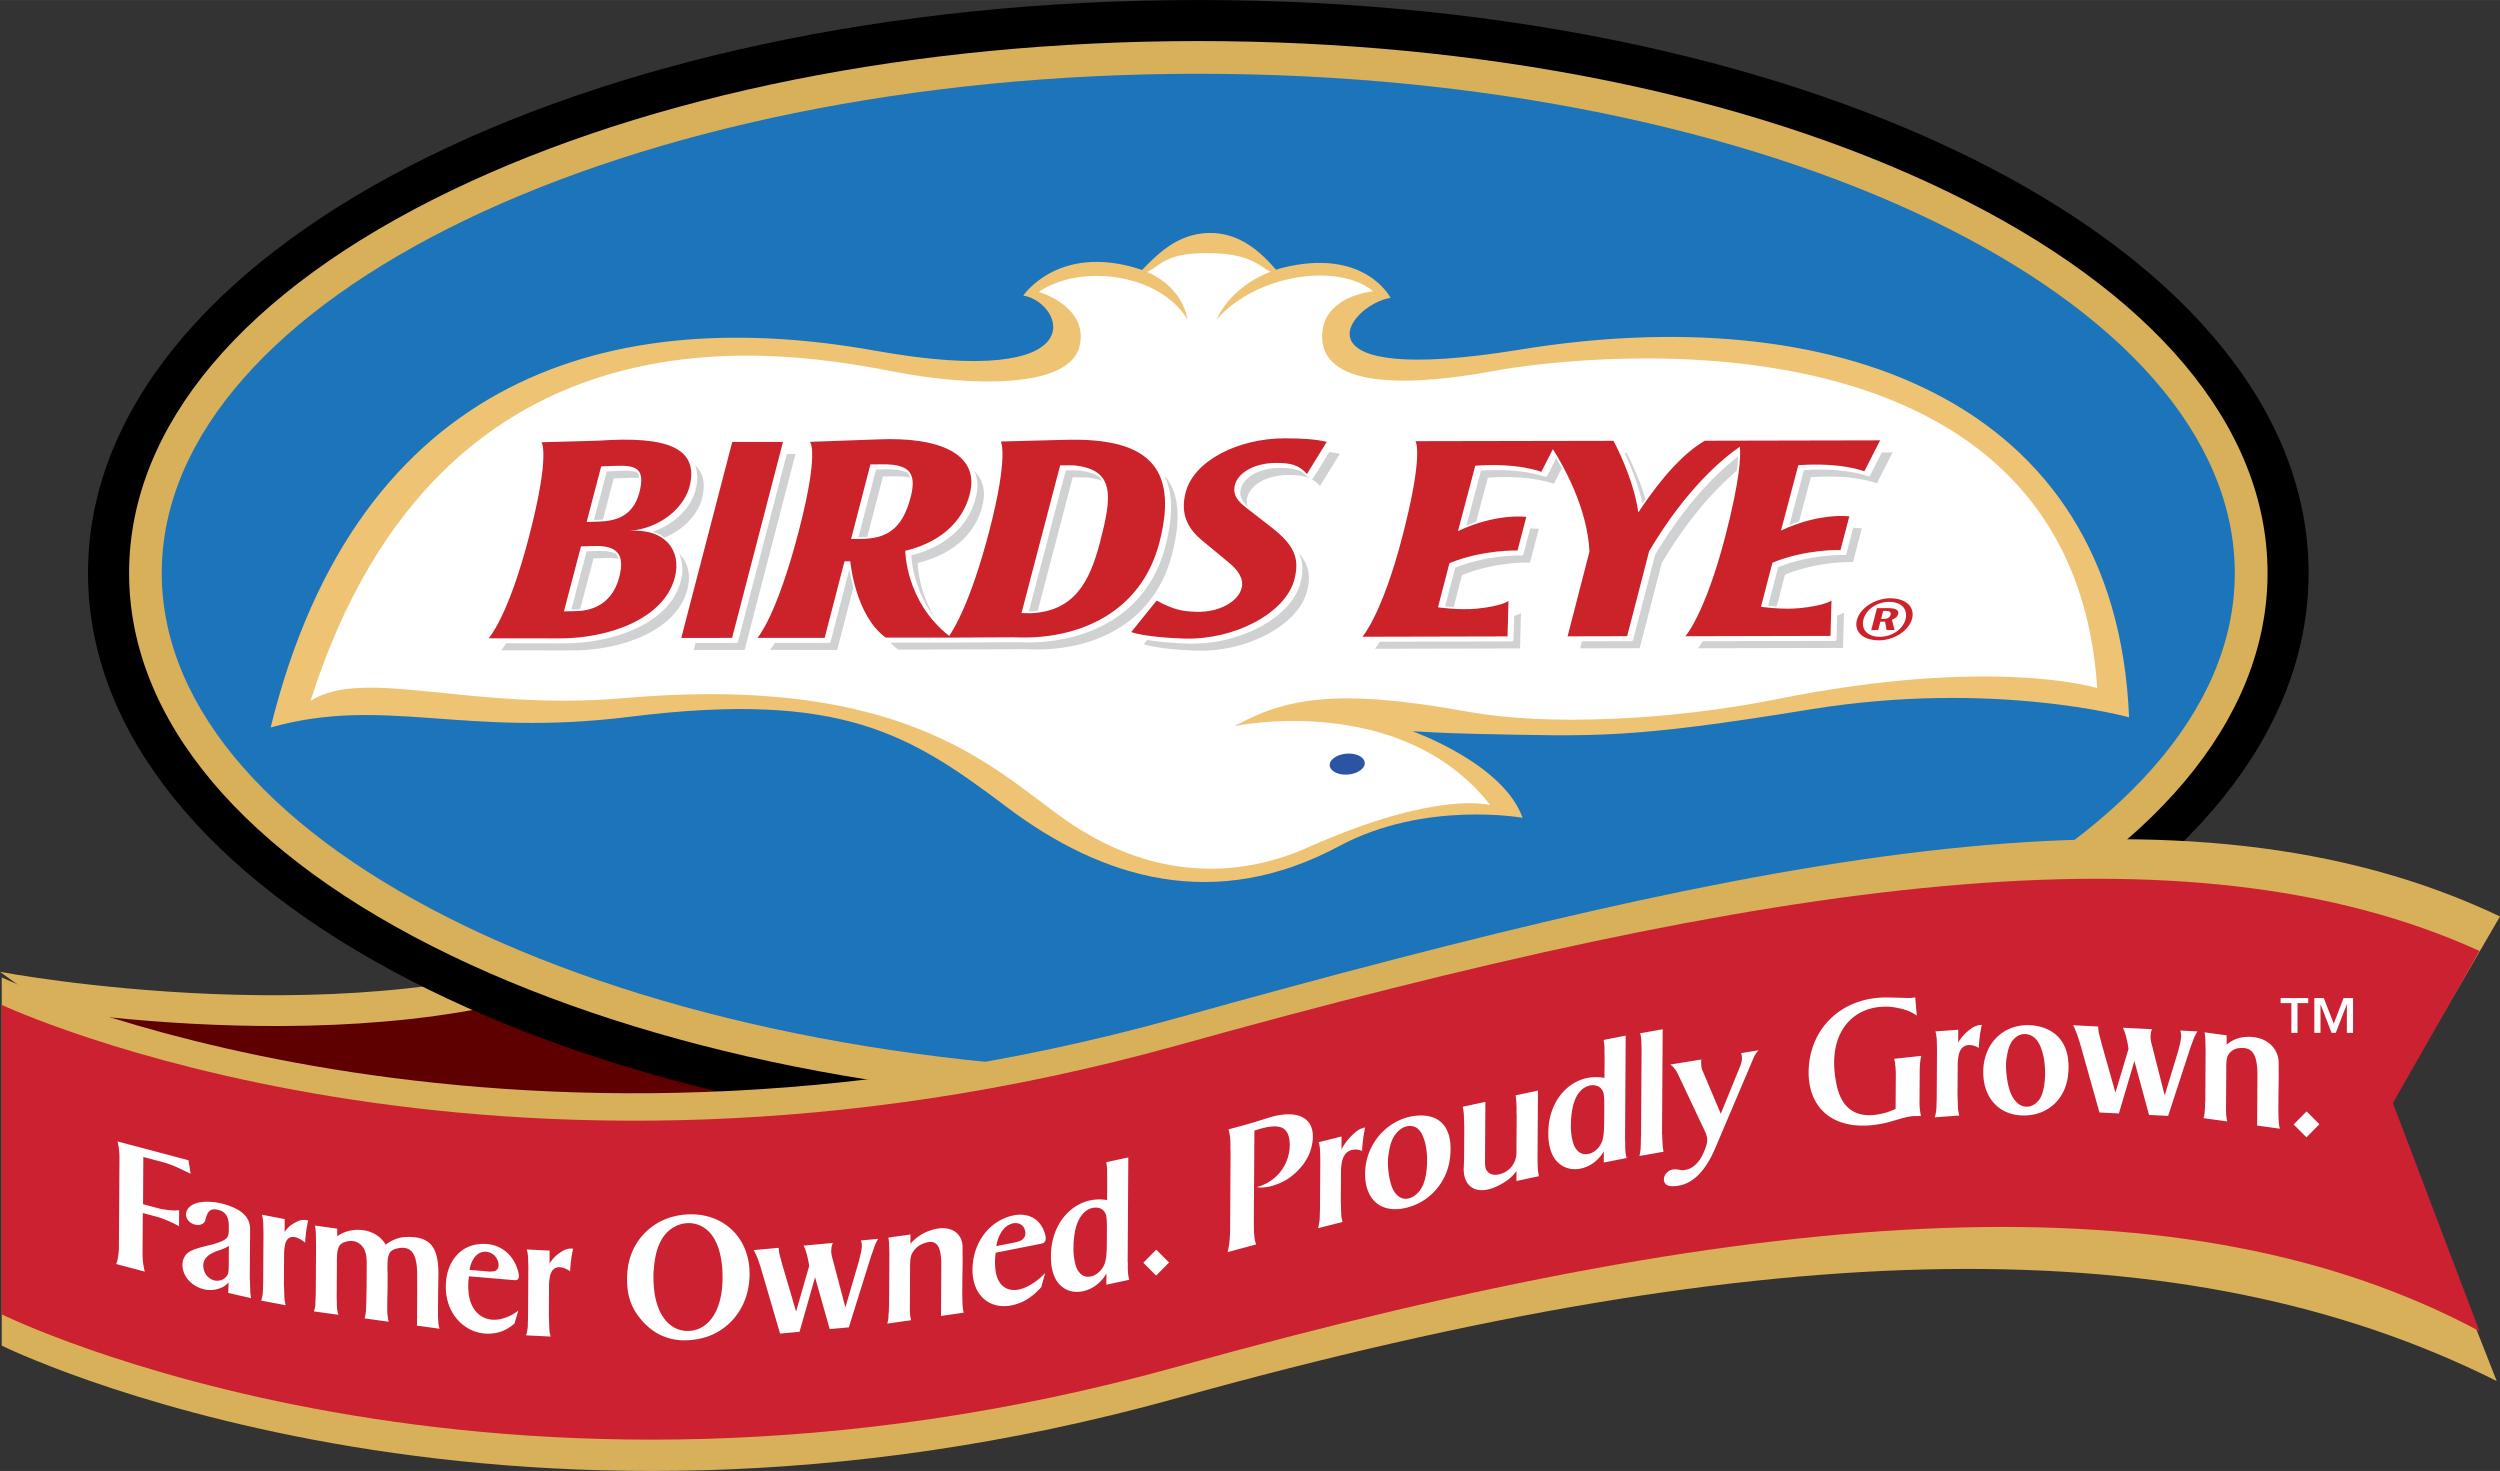 <?xml version="1.0" encoding="UTF-8"?> <svg xmlns="http://www.w3.org/2000/svg" width="2500" height="1471" viewBox="0 0 215.962 127.067"><rect x="0" y="0" width="215.962" height="127.067" fill="#333333" stroke="none"/><path d="M0 83.948s31.408 5.958 52.022-2.57l49.573 6.058s-28.959 25.218-51.705 20.952C27.144 104.126 0 83.948 0 83.948" fill="#d8b059"></path><linearGradient id="a" gradientUnits="userSpaceOnUse" x1="-90.189" y1="1744.653" x2="15.651" y2="1744.653" gradientTransform="translate(-1107.321 -1132.546) scale(.705)"><stop offset="0" stop-color="#a41a27"></stop><stop offset="1" stop-color="#5e0000"></stop></linearGradient><path d="M.145 86.608s31.41 5.957 52.021-2.573l49.575 6.062s-28.959 25.213-51.708 20.949C27.289 106.782.145 86.608.145 86.608" fill="url(#a)"></path><path d="M103.516 0C49.732 0 7.602 21.743 7.602 49.501c0 27.761 42.131 49.503 95.914 49.503 53.78 0 95.912-21.742 95.912-49.503C199.428 21.743 157.295 0 103.516 0z"></path><path d="M168.052 16.462c-17.287-8.33-40.206-12.917-64.537-12.917S56.264 8.132 38.974 16.462c-17.943 8.64-27.823 20.375-27.823 33.039 0 12.664 9.879 24.398 27.823 33.045 17.291 8.322 40.21 12.911 64.542 12.911 24.329 0 47.249-4.588 64.537-12.911 17.943-8.646 27.829-20.381 27.829-33.045-.001-12.664-9.887-24.399-27.83-33.039z" fill="#d8b059"></path><radialGradient id="b" cx="-269.334" cy="-74.004" r="99.511" gradientTransform="translate(-879.012 -1070.929) scale(.705)" gradientUnits="userSpaceOnUse"><stop offset="0" stop-color="#4bb8ef"></stop><stop offset=".116" stop-color="#49b4ec"></stop><stop offset=".248" stop-color="#43abe5"></stop><stop offset=".388" stop-color="#3a9edb"></stop><stop offset=".534" stop-color="#2e8cce"></stop><stop offset=".683" stop-color="#1e77bd"></stop><stop offset=".702" stop-color="#1c74bb"></stop></radialGradient><path d="M103.516 92.637c49.452 0 89.536-19.315 89.536-43.135 0-23.823-40.083-43.132-89.536-43.132-49.454 0-89.544 19.309-89.544 43.132 0 23.819 40.09 43.135 89.544 43.135z" fill="url(#b)"></path><path d="M206.37 95.625l9.308 23.672c-26.735-13.39-62.431-12.884-113.93 1.456C42.548 137.235.15 116.238.15 116.238V84.435s42.398 19.968 101.598 3.486c51.499-14.344 87.137-21.621 114.215-8.755l-9.593 16.459z" fill="#d8b059"></path><path d="M206.71 95.287l7.482 19.709c-25.195-13.499-60.946-11.294-112.445 3.05C42.547 134.529.149 113.537.149 113.537V86.803s42.398 19.97 101.598 3.487c51.499-14.341 87.25-19.593 112.445-8.145l-7.482 13.142z" fill="#cc2131"></path><g><path d="M111.685 21.135z" fill="#2b55a2"></path><path d="M156.367 61.28c15.798-2.576 27.552.681 27.552.681-1.146-28.013-26.17-36.078-52.567-31.769-20.373 3.326-14.889-3.879-11.229-4.464 0 0-2.211-4.407-9.427-2.575-.162.042-.313.094-.465.144-1.288-1.49-3.13-3.239-5.821-3.175-2.692.065-4.397 1.805-5.757 3.199-.137-.052-.28-.1-.426-.144-6.864-2.083-9.831 2.353-9.831 2.353 3.495.571 6.545 8.225-12.805 4.761-22.365-4.004-44.632 1.779-52.21 32.546 9.874-2.755 16.529.89 30.998-.918 18.368-2.296 24.296 1.547 32.604 7.806 8.299 6.255 18.027 9.091 28.707 3.36 7.39-3.964 15.836-2.442 15.836-2.442-1.651-4.69-9.517-7.479-9.517-7.479s2.81.178 5.587.232c10.149.199 12.958.464 28.771-2.116z" fill="#efc374"></path><path d="M106.63 62.725s14.376-3.045 22.113 6.824c0 0-4.519-1.353-15.74 3.642-6.249 2.782-13.343 2.639-20.27-1.898-6.301-4.128-13.449-13.189-38.816-10.99-13.316 1.155-22.392-2.718-27.094.237C38.306 24.493 68.554 30.444 77.55 32.162c5.881 1.124 14.886 1.569 15.722-2.324.736-3.415-3.544-4.625-3.544-4.625 3.597-2.461 10.403-1.607 12.842 2.357 0 0-.277-2.697-3.474-4.074 1.248-.604 1.533-1.626 5.146-1.632 3.614-.006 4.413 1.013 5.493 1.613-3.586 1.39-4.618 4.092-4.618 4.092 3.55-3.977 10.6-4.855 13.508-2.407 0 0-4.423.368-4.414 3.907.016 4.751 8.459 4.147 14.648 3.005 9.485-1.748 50.15-5.628 52.306 27.362 0 0-9.001-2.799-27.663.957-9.178 1.846-19.894 2.32-26.627 1.096-11.635-2.116-15.881-1.125-20.245 1.236z" fill="#fff"></path><g fill="#cc2229"><path d="M55.233 42.536c-.56 2.151-2.171 2.478-3.534 2.522l-1.023.033 1.259-4.808 1.206-.044c1.822-.073 2.632.219 2.092 2.297zm3.057 7.366c.626-2.335-.823-4.277-3.943-4.044 2.718-.201 4.857-2.052 5.27-4.037.66-3.16-2.04-4.169-7.914-3.755l-4.925.135s.787.989-1.086 8.184c-1.814 6.971-3.482 8.752-3.482 8.752l6.055.007c4.203.028 9.059-1.62 10.025-5.242zm-4.809-.001c-.68 2.535-2.697 2.867-3.691 2.888l-1.074.023 1.474-5.618 1.105-.031c1.997-.059 2.736.691 2.186 2.738zM58.85 55.108l4.405-16.932 4.383-.003-4.396 16.928-4.392.007zM92.166 37.988l-5.704.148s.682 1.255-.996 7.706c-1.603 6.152-3.068 8.52-3.473 9.09-3.779-2.97-3.793-7.351-3.793-7.351 3.484-.841 5.229-2.984 5.647-5.246.559-3.021-2.485-4.625-8.029-4.38l-5.854.211s.85.762-.976 7.76c-1.925 7.401-3.556 9.175-3.556 9.175l5.805.001 1.714-6.613.499-.003s.416 4.665 3.06 6.588l5.375.001-.003.004 5.711-.03c5.497.271 10.972-2.073 12.555-8.162 1.785-6.84-1.355-9.042-7.982-8.899zm-17.845 8.565l-.799.004 1.668-6.438.859-.011c2.262-.039 3.225.505 2.621 2.828-.729 2.809-2.093 3.605-4.349 3.617zm14.671 6.422l-.75-.017 3.341-12.766 1.173.006c3.668.349 3.265 2.796 2.26 6.665-.884 3.394-2.208 5.959-6.024 6.112zM99.917 51.875c1.445.781 2.181.944 3.488.974 1.967.043 3.543-.897 3.849-2.034.22-.825-.311-1.559-1.067-2.192l-2.291-1.892c-1.142-.931-2.013-2.188-1.466-4.229.729-2.721 4.542-4.644 8.576-4.639 1.414 0 2.604.069 3.606.303l-1.714 2.78c-.677-.79-1.402-.954-2.614-.957-2.067-.006-3.347.933-3.6 1.876-.254.944.349 1.503.945 1.972l2.2 1.71c1.898 1.486 2.493 2.615 1.981 4.53-.77 2.878-5.121 5.198-9.475 5.086-1.211-.033-3.669-.203-4.61-.567l2.192-2.721zM145.595 54.959l12.534-.03.083-3.059s-.526.438-2.75.662c-1.506.153-3.339-.116-3.339-.116l.99-3.814c2.938-1.197 5.878-1.09 5.878-1.09l.764-2.909s-2.557-.353-5.906 1.231l1.498-5.649c3.737-.274 5.705.529 5.705.529l1.361-2.677-15.143.032c-2.572 1.486-4.852 4.853-5.745 6.194-.442-3.105-2.146-6.186-2.146-6.186l-17.107.032s.767.956-1.143 8.293c-1.747 6.708-3.437 8.601-3.437 8.601l12.536-.03.081-3.061s-.525.44-2.748.666c-1.508.149-3.34-.12-3.34-.12l.99-3.814c2.939-1.197 5.879-1.088 5.879-1.088l.761-2.908s-2.558-.355-5.907 1.231l1.498-5.65c3.734-.277 5.705.53 5.705.53l1.001-1.965c.94 1.492 2.988 5.134 3.156 8.855l-1.888 7.317 5.146-.011 1.899-7.348c3.209-5.415 6.377-8.016 7.837-9.022.088.827.004 2.879-1.266 7.774-1.748 6.707-3.437 8.6-3.437 8.6zM164.609 53.496c-.223.846-1.151 1.509-2.209 1.511-1.109.002-1.646-.66-1.423-1.504.219-.846 1.15-1.512 2.209-1.514 1.108-.003 1.64.662 1.423 1.507zm.563-.041c.272-1.05-.547-1.775-1.901-1.775-1.319.003-2.602.871-2.861 1.864-.273 1.048.548 1.772 1.911 1.768 1.309-.001 2.589-.85 2.851-1.857zm-1.511.97l-.225-.886c.283-.121.474-.258.543-.522.075-.3-.226-.485-.833-.486l-1.008.002-.492 1.896.6-.001.191-.726h.406l.132.724h.686zm-.341-1.33c-.063.243-.264.364-.566.366l-.252-.003.174-.683.286-.001c.272-.001.41.12.358.321z"></path></g><g fill="#d0d1d3"><path d="M113.304 41.379c-.009.001-.018-.005-.026-.005.265.142.51.34.743.614l1.718-2.784c-.287-.063-.59-.117-.907-.157l-1.395 2.256a.153.153 0 0 1-.133.076zM112.764 41.04a2.005 2.005 0 0 0-.203-.208c-.51-.33-1.099-.409-1.923-.411-2.037-.006-3.211.911-3.44 1.769-.187.689.139 1.151.574 1.547a1.436 1.436 0 0 1-.009-.83c.259-.945 1.538-1.884 3.603-1.879.722.004 1.27.067 1.74.281a3.097 3.097 0 0 0-.203-.209.19.19 0 0 1-.139-.06zM134.915 40.451c-.17-.32-.333-.614-.485-.874l-.778 1.529c-.038.072-.135.104-.222.067-.018-.007-1.941-.764-5.499-.519-.042.164-.913 3.44-1.257 4.746.285-.117.565-.218.839-.308l1.014-3.824c3.733-.276 5.706.529 5.706.529l.682-1.346zM95.058 41.312a1.706 1.706 0 0 0-.134-.147c-.44-.281-1.04-.46-1.814-.534l-1.042-.006c-.052.202-2.718 10.38-3.19 12.193.059 0 .095.003.103.003.23-.01.452-.03.667-.058l3.017-11.53 1.173.006c.547.051.997.156 1.375.298a1.603 1.603 0 0 0-.155-.225zM84.267 43.079c-.621 2.386-2.617 4.151-5.544 4.896.025.524.246 3.103 2.083 5.471-1.516-2.442-1.526-4.82-1.526-4.82 3.487-.845 5.233-2.987 5.651-5.25.202-1.094-.073-2-.767-2.7.268.578.338 1.235.203 1.969-.03.147-.06.292-.1.434zM142.15 43.104c-.665-2.212-1.648-3.989-1.648-3.989l-.166.002c.452.945 1.152 2.602 1.552 4.366.083-.122.168-.246.262-.379zM160.834 45.641s-.271-.036-.748-.033l-.582 2.22c-.017.071-.084.116-.163.114-.031 0-2.888-.088-5.735 1.049l-.866 3.343c.208.02.462.041.739.056l.715-2.75c2.938-1.2 5.88-1.089 5.88-1.089l.76-2.91zM161.334 41.13c-.018-.007-1.945-.764-5.503-.521-.042.165-.912 3.44-1.258 4.746.291-.115.569-.216.841-.308l1.015-3.824c3.734-.277 5.702.527 5.702.527l1.361-2.672-.931.003-1.009 1.976c-.038.078-.132.109-.218.073zM132.933 45.687s-.272-.036-.75-.034l-.579 2.218a.165.165 0 0 1-.166.114c-.028-.001-2.886-.087-5.732 1.05-.033.119-.66 2.541-.867 3.341.209.021.461.042.739.06l.715-2.755c2.94-1.195 5.878-1.086 5.878-1.086l.762-2.908zM78.608 41.26a1.04 1.04 0 0 0-.215-.426c-.408-.217-1.042-.311-1.983-.297 0 0-.55.01-.735.011l-1.515 5.851.154-.001c.207 0 .409-.01.605-.025l1.352-5.212.859-.014c.584-.009 1.072.023 1.478.113zM150.038 40.66c.062-.5.097-.898.104-1.222-1.612 1.237-4.385 3.813-7.171 8.507-.013.04-1.894 7.329-1.894 7.329a.16.16 0 0 1-.157.112l-4.263.009-.162.61 5.149-.012 1.9-7.347c2.431-4.099 4.831-6.583 6.494-7.986zM112.16 47.733c.415.797.445 1.622.167 2.663-.791 2.934-5.204 5.312-9.643 5.2-.702-.018-2.357-.106-3.587-.316l-.29.356c.94.366 3.397.539 4.609.569 4.356.112 8.705-2.211 9.479-5.089.373-1.397.153-2.378-.735-3.383z"></path><path d="M82.522 55.507h-5.616c.209.223.437.425.684.607l11.098-.036c5.489.285 10.96-2.062 12.545-8.149.856-3.293.573-5.506-.688-6.905.783 1.462.82 3.498.122 6.183-1.69 6.491-7.674 8.524-12.702 8.264l-4.579.026-.864.01zM130.8 53.214l-.055 2.047c-.001.079-.07.142-.163.145l-11.384.026c-.269.433-.425.609-.425.609l12.536-.028.079-3.06c.001.001-.142.117-.588.261zM73.373 49.169l-1.621 6.251c-.016.066-.081.114-.159.114l-4.657-.001c-.266.438-.42.605-.42.605l5.805.002 1.398-5.397a13.542 13.542 0 0 1-.346-1.574zM159.293 52.91s-.143.117-.591.264l-.052 2.042c-.004.083-.074.145-.163.146l-11.387.024c-.265.434-.426.611-.426.611l12.536-.028.083-3.059zM52.084 44.879l.93-3.555 1.207-.044a6.66 6.66 0 0 1 .996.017 1.01 1.01 0 0 0-.151-.475c-.312-.136-.802-.183-1.564-.149l-1.085.04c-.041.172-.838 3.203-1.1 4.202a18.752 18.752 0 0 0 .767-.036zM52.376 48.203c.402-.011.749.011 1.047.069a1.1 1.1 0 0 0-.216-.432c-.352-.185-.862-.265-1.553-.246l-.979.029c-.045.178-1.028 3.914-1.318 5.021l.42-.007c.107-.003.224-.011.342-.025l1.151-4.377 1.106-.032zM60.087 42.319c-.419 1.616-1.881 2.982-3.704 3.611.386.118.732.284 1.028.501 1.729-.711 2.981-2.103 3.284-3.569.249-1.182.024-2.063-.659-2.681.223.537.255 1.185.094 1.955a2.507 2.507 0 0 1-.043.183z"></path><path d="M58.667 47.823c.315.692.373 1.525.137 2.399-.993 3.716-5.976 5.383-10.185 5.354l-4.899-.008c-.272.44-.431.606-.431.606l6.055.01c4.205.028 9.062-1.62 10.03-5.241.331-1.242.073-2.367-.707-3.12zM67.965 39.215l-4.209 16.203c-.015.067-.08.114-.159.115l-3.508.005-.16.608 4.395-.006 4.396-16.927-.755.002z"></path></g><path d="M117.888 66.001c-.071.502-.803.912-1.636.915-.833 0-1.451-.407-1.381-.908.07-.503.802-.912 1.637-.915.835 0 1.45.405 1.38.908z" fill="#2b55a2"></path></g><g fill="#fff"><path d="M10.039 109.19l2.469.656-.056-.221-.044-.233a6.41 6.41 0 0 1-.094-1.25l.022-3.357 1.248.332c.207.054.604.188 1.22.471.104.042.191.081.279.134l.176.09.206.114.008-1.383-.19.008-.177.011c-.221 0-.472-.022-.707-.055a5.546 5.546 0 0 1-.809-.156l-1.233-.328.025-4.08 1.675.445c.544.146.999.326 1.822.72l.396.193.191.095-.184-1.17-6.129-1.627.043.202.042.189c.056.354.084.715.082 1.054l-.048 7.599a5.137 5.137 0 0 1-.125 1.192l-.045.178-.063.177zM21.601 106.928l.004-.633v-.134c-.009-.989-.666-1.716-2.386-2.182a5.899 5.899 0 0 0-.691-.129c-1.605-.189-2.344.321-2.451.945-.078.499.391 1.032 1.054 1.022a.501.501 0 0 0 .265-.058c.207-.085.312-.223.341-.364.196-.809.448-1.019 1.052-.895.647.131.953.543.977 1.329l-.001.295-.001.207c-.018.585-.182.768-1.081 1.064a1.914 1.914 0 0 1-.266.086l-.531.129-.398.102c-.915.248-1.211.416-1.447.701-.564.741-.249 1.948.72 2.583.6.404 1.335.555 2.044.35.398-.102.709-.295.945-.58l-.035.921 1.97.45c-.027-.213-.057-.398-.07-.548l.001-.118-.012-.429-.012-.43-.014-.079v-.088l.001-.088.022-3.429zm-1.831.701l-.011 1.841c-.004.53-.092.759-.389.973a.659.659 0 0 1-.236.123c-.634.238-1.324-.185-1.512-.833-.216-.742.112-1.315 1.145-1.67.501-.165.707-.266 1.003-.434zM22.561 112.346l2.118.407c-.043-.2-.087-.371-.101-.535l-.013-.15-.013-.4-.012-.401.001-.104-.015-.105v-.088l.017-2.709c.002-.25.033-.45.063-.637.139-.873.758-1.005 1.609-.399.043.038.102.078.146.131.033-.658.11-1.305.262-1.925-.44-.116-.795-.05-1.357.314a2.252 2.252 0 0 0-.502.449l-.105.114-.073.118.006-1.119-1.97-.378c.058.202.086.384.1.536l.014.135.013.431.011.502-.001.176-.024 3.933-.001.177-.018.498c-.005.454-.051.709-.155 1.029zM27.119 113.283l2.118.293c-.115-.356-.13-.534-.14-1.066l-.012-.503.001-.131v-.061l.005-.662.002-.487.008-1.28.001-.147c-.021-1.432.128-1.78.734-1.963 1.031-.315 1.794.366 1.832 1.521.013.25.011.515.01.767l-.009 1.399-.002.354-.02.852-.001.177-.018.514-.018.41-.015.115c-.016.16-.047.319-.106.501l2.087.289c-.084-.35-.113-.575-.125-1.078l.003-.5.001-.148v-.043l.021-1.045.002-.324.006-1.001-.014-.267c-.021-1.388.115-1.724.749-1.901 1.269-.327 1.809.367 1.812 2.165l.006 1.372-.008 1.413-.011 1.694 1.942.267c-.043-.212-.086-.378-.1-.528v-.134l-.026-.416.003-.516v-.177l.008-1.149.024-1.587c.059-2.527-.686-3.515-2.835-3.412-.515.017-1.002.186-1.519.512-.061.052-.134.1-.193.151-.48-.818-1.391-1.327-2.568-1.284-.62.035-1.166.223-1.625.558l.004-.661-1.927-.267c.043.213.057.377.071.525v.03l.011.518.013.502v.191l-.025 3.917-.001.193-.019.498-.017.424v.118c-.03.142-.06.315-.12.498zM43.981 110.545l.413.035.089.006c.324.014.442-.227.241-.877-.461-1.542-1.781-2.434-3.402-2.233-1.518.181-2.615 1.384-2.789 3.196-.268 2.836 1.811 4.884 4.242 4.485a3.165 3.165 0 0 0 1.418-.631l.133-.091.119-.108.33-1.122-.104.08-.087.066c-.18.133-.385.248-.637.358-1.742.794-3.194-.064-3.448-1.884a5.843 5.843 0 0 1-.021-1.326c.015-.074.016-.16.031-.249l3.472.295zm-3.424-.85l.03-.129.03-.146c.03-.101.061-.215.106-.316.149-.371.327-.605.563-.776.622-.435 1.489-.125 1.719.601.188.533-.035.868-.417.895-.132.017-.25.022-.383.011l-1.648-.14zM45.445 115.351l2.119.105c-.042-.193-.086-.358-.099-.52l-.015-.147-.012-.398-.012-.398v-.103l-.014-.104v-.088l.017-2.709c.002-.25.034-.456.062-.644.139-.893.758-1.113 1.609-.629.045.032.104.065.147.111.033-.662.111-1.32.263-1.962-.442-.05-.796.064-1.358.508a2.79 2.79 0 0 0-.504.521l-.104.126-.074.129.007-1.119-1.974-.099c.059.195.086.374.101.522l.012.133.013.427.012.5-.002.178-.024 3.932v.176l-.018.5a3.16 3.16 0 0 1-.152 1.052zM54.169 110.496c-.008 1.207.265 2.144.791 2.929 1.313 1.96 3.223 2.717 5.566 2.198 2.153-.471 3.813-2.256 4.152-4.59.583-3.972-2.314-6.726-6.132-6.029-.958.181-1.8.581-2.541 1.215-1.183 1.039-1.84 2.48-1.836 4.277zm2.282-.135c-.012-.266.003-.53.035-.796.095-1.135.306-1.83.648-2.456.908-1.595 2.838-1.913 4.04-.775.717.677 1.209 1.933 1.243 3.817.053 3.224-1.327 4.797-2.976 4.818-1.59.03-2.995-1.443-2.99-4.608zM65.108 107.985c.103.182.189.352.248.508l.072.169.129.357.116.343.042.143.015.044.044.143 1.613 5.505 1.68-.151 1.341-4.712 1.267 4.478 1.651-.15 1.817-5.815.061-.196.044-.137.136-.38.135-.394.059-.168a4.92 4.92 0 0 1 .285-.555l-1.489.134c.102.329.1.55-.006 1.076l-.091.375-.03.134-.045.182-1.174 4.02-1.079-4.096c-.115-.402-.13-.519-.143-.694.001-.339.033-.533.093-.671l.014-.044.044-.064-2.533.229.03.085.042.071c.058.127.101.271.145.397l.058.202.057.245c.072.288.114.533.143.767l-1.128 3.928-1.111-3.77-.059-.187-.13-.489-.114-.416-.029-.115a4.146 4.146 0 0 1-.055-.525l-2.165.194zM76.646 114.338l2.064-.295c-.086-.326-.115-.543-.112-1.043l.002-.501.002-.191.005-1.031.01-1.502c-.008-1.087.038-1.314.29-1.69.193-.276.46-.507.801-.645 1.166-.46 1.604.065 1.607 1.874l-.01 1.472-.007 1.267-.01 1.621 1.961-.281a3.622 3.622 0 0 1-.086-.502l-.014-.16-.012-.382-.012-.498v-.147l.001-.045.001-.206.005-.897.024-1.504-.007-1.264.001-.147c-.066-1.241-1.196-1.947-2.922-1.303a3.817 3.817 0 0 0-1.583 1.109l.005-.81-1.917.273c.044.186.059.347.072.491v.088l.011.454.013.5-.002.161v.03l-.024 3.933-.002.176-.017.311-.001.191-.031.417-.001.132a2.937 2.937 0 0 1-.105.544zM89.492 107.526l.413-.082.09-.018c.324-.078.442-.351.24-.944-.462-1.411-1.785-1.928-3.408-1.271-1.521.609-2.62 2.12-2.793 3.978-.268 2.906 1.812 4.364 4.25 3.282a4.572 4.572 0 0 0 1.42-1.03l.133-.13.118-.141.332-1.212-.104.109-.089.091a4.837 4.837 0 0 1-.636.538c-1.746 1.284-3.201.836-3.453-.908a5.595 5.595 0 0 1-.022-1.319c.015-.077.016-.166.031-.257l3.478-.686zm-3.432.117l.031-.139.03-.153c.03-.108.061-.232.106-.343.149-.413.328-.698.564-.936.624-.606 1.492-.542 1.723.117.188.479-.036.875-.418 1.009-.134.055-.25.094-.384.12l-1.652.325zM95.634 103.669a1.96 1.96 0 0 0-.294-.04c-2.311-.239-4.413 1.685-4.548 4.581-.069 1.427.278 2.382.909 2.908 1.142.975 3.03.394 3.878-1.113l-.006.972 1.976-.426c-.086-.32-.113-.534-.125-1.031l.002-.413-.014-.099.001-.177.056-8.85-1.902.409c.029.17.042.329.057.458l.013.158-.003.384.012.423v.075l-.001.191-.011 1.59zm-2.896 3.991c.001-.147.002-.295.018-.459.097-1.182.366-1.859.765-2.326.549-.649 1.463-.742 1.856-.238.207.266.249.476.242 1.669l-.008 1.325c-.022 1.123-.127 1.572-.425 1.974-.534.733-1.419.909-1.901.366-.249-.272-.379-.596-.478-1.193a4.777 4.777 0 0 1-.069-1.118zM106.043 108.163l2.464-.666c-.131-.391-.172-.748-.186-1.303l-.01-.673.002-.207.048-7.656.206-.057.355-.111c.146-.039.294-.064.456-.109 1.401-.275 2.002.136 2.039 1.479-.002.235-.018.46-.064.693-.229 1.356-1.207 2.487-2.581 2.932l-.221.06c.529.092 1.164.009 1.931-.316a4.282 4.282 0 0 0 1.094-.633c.829-.652 1.377-1.432 1.634-2.222.752-2.452-.625-3.697-3.517-2.856-.207.07-.413.128-.633.202a53.6 53.6 0 0 1-1.579.471l-1.357.367c.115.409.171.806.168 1.336l-.003.369.014.304-.001.207-.038 6.096v.207l-.002.235-.018.445c-.034.597-.08.931-.201 1.406zM113.854 106.095l2.123-.536c-.043-.18-.086-.33-.099-.489l-.015-.145-.013-.394-.011-.394v-.104l-.014-.099v-.088l.018-2.709c0-.25.032-.463.062-.662.139-.932.759-1.339 1.612-1.112.043.019.103.033.146.066.034-.669.112-1.352.264-2.036-.443.082-.799.303-1.361.916a4.41 4.41 0 0 0-.503.671l-.105.159-.074.151.007-1.119-1.976.497c.058.177.086.346.1.489l.014.129.012.423.012.497-.001.178-.025 3.931-.001.177-.018.505a3.591 3.591 0 0 1-.154 1.098zM117.94 101.805c.163 2.106 1.672 3.108 3.827 2.447 1.843-.553 3.254-2.215 3.487-4.2.326-2.655-.874-3.926-3.041-3.659-2.533.329-4.478 2.685-4.273 5.412zm1.969-1.774c.017-.181.046-.35.077-.534.123-.782.333-1.246.645-1.619.564-.698 1.477-.826 1.973-.247.161.181.277.386.422.821.158.445.257 1.11.253 1.86-.021 1.125-.217 1.85-.484 2.315-.507.848-1.362 1.165-1.949.739-.426-.304-.717-.862-.872-1.942a6.37 6.37 0 0 1-.065-1.393zM126.354 95.604c.044.198.073.354.087.513l.013.158.012.379.012.365-.001.133.015.144v.045l-.018 2.842-.035.802c.004 1.734 1.398 2.478 3.512 1.141a3.446 3.446 0 0 0 1.051-.976l-.005.869 1.946-.419a4.223 4.223 0 0 1-.086-.496l-.013-.144-.012-.395-.013-.38.001-.118v-.088l.001-.104.035-5.668-1.931.414c.029.2.057.356.055.518l.015.16.013.379-.001.28-.002.222.014.188L131 99.15l-.003.502c-.049.862-.584 1.565-1.484 1.788-.428.107-.794.009-1.016-.237-.174-.198-.217-.395-.214-.954l.003-.471.03-4.595-1.962.421zM138.601 93.116a1.832 1.832 0 0 0-.294-.045c-2.31-.28-4.411 1.604-4.548 4.5-.068 1.424.28 2.386.909 2.923 1.144.996 3.03.447 3.878-1.043l-.006.972 1.976-.39c-.086-.321-.114-.536-.125-1.034l.002-.413-.014-.1.001-.178.055-8.85-1.902.375c.029.17.042.329.056.459l.015.159-.003.383.012.425v.265l-.012 1.592zm-2.894 3.938c0-.147.001-.294.018-.459.095-1.181.364-1.852.764-2.312.549-.638 1.463-.716 1.856-.204.206.269.248.48.24 1.673l-.009 1.325c-.021 1.123-.127 1.571-.424 1.966-.534.725-1.418.883-1.9.331-.25-.274-.38-.602-.479-1.199a4.95 4.95 0 0 1-.066-1.121zM141.683 89.258c.087.309.101.481.112.995l.012.395v.104l-.001.19-.045 7.158-.015.179-.004.5-.018.475-.014.076c-.016.149-.032.329-.093.53l2.093-.374a4.59 4.59 0 0 1-.085-.5l.001-.118-.025-.421-.013-.439-.015-.056v-.089l.001-.103.057-8.85-1.948.348zM147.314 97.794c.027.068.057.124.071.194.159.459.128.759-.2 1.533-.418.995-1.055 1.479-1.643 1.544a.82.82 0 0 1-.266.014l-.191-.027-.176-.032c-.428-.035-.663.033-.899.263-.326.301-.359.793-.108 1.017.174.134.394.202.896.15 1.268-.116 2.452-1.101 3.363-3.248l3.168-7.454c.238-.598.329-.744.595-1.023l-1.518.245c.115.333.098.674-.081 1.131l-1.675 4.109-1.596-3.773c-.073-.165-.101-.396-.098-.764 0-.045.015-.106.015-.151l-2.682.433c.308.229.512.492.715.944l2.31 4.895zM165.447 86.159l-.102.01-.119.013c-.118.027-.221.024-.31.032l-.073-.005-.311-.01-.662-.018-.338-.007-.442-.011c-3.931-.062-6.627 2.568-6.84 6.049-.214 3.614 2.305 5.712 6.492 4.818.177-.035.354-.083.531-.13l.973-.283.163-.046c.544-.133.767-.171 1.224-.162l.191-.006.117.002c-.027-.144-.057-.287-.071-.418a2.548 2.548 0 0 1-.042-.437l-.014-.161.003-.382.015-2.474.002-.221.016-.296c.016-.192.033-.341.048-.475l.029-.151.047-.182-2.343.253.042.187.028.158.014.161.029.217c.013.263.026.454.025.659l-.018 2.946c-.133.058-.267.116-.415.177-.294.12-.59.196-.886.258-2.003.423-3.309-.379-3.768-2.389-.96-4.267 1.087-6.724 3.915-6.869.309-.018.618-.007.926.033.972.147 1.531.351 2.059.734l-.135-1.574zM167.131 96.515l2.121-.154c-.044-.188-.087-.348-.1-.508l-.014-.146-.012-.397-.012-.396v-.103l-.015-.101v-.088l.018-2.709c.001-.251.031-.46.062-.653.138-.908.759-1.204 1.61-.824.043.026.103.051.147.093.032-.666.11-1.333.261-1.992-.442.003-.796.161-1.359.673-.178.16-.34.348-.504.582l-.104.139-.075.139.007-1.119-1.972.143c.057.188.084.364.099.509l.014.132.012.424.012.5-.001.178-.024 3.931-.001.177-.018.501a3.293 3.293 0 0 1-.152 1.069zM171.337 93.008c.163 2.146 1.671 3.5 3.821 3.337 1.842-.125 3.248-1.464 3.481-3.398.326-2.583-.871-4.133-3.033-4.37-2.533-.258-4.472 1.652-4.269 4.431zm1.965-1.322c.015-.176.047-.339.078-.516.121-.753.332-1.17.642-1.47.563-.57 1.475-.486 1.972.21.16.218.275.452.419.92.159.481.258 1.171.253 1.922-.021 1.12-.217 1.8-.484 2.204-.506.732-1.359.852-1.946.291-.424-.405-.715-1.032-.869-2.147-.07-.5-.097-.956-.065-1.414zM179.083 88.563c.102.197.189.378.245.542l.075.181.13.374.115.36.043.148.015.046.043.149 1.613 5.736 1.678.084 1.339-4.53 1.265 4.658 1.65.083 1.816-5.566.06-.188.046-.131.133-.36.137-.377.059-.159a4.93 4.93 0 0 1 .283-.516l-1.486-.075c.1.343.098.565-.007 1.076l-.09.364-.03.13-.046.175-1.173 3.86-1.077-4.252c-.116-.417-.129-.536-.143-.713.001-.339.032-.53.091-.658l.016-.044.043-.056-2.53-.125.027.089.044.076c.058.134.102.284.145.42l.057.208.059.254c.071.297.114.55.142.787l-1.128 3.774-1.109-3.929-.057-.194-.129-.506-.116-.434-.026-.118c-.03-.149-.042-.327-.058-.535l-2.164-.108zM190.348 96.589l2.058.284c-.086-.351-.114-.577-.11-1.077l.002-.5v-.191l.007-1.031.01-1.501c-.007-1.091.037-1.307.29-1.611.193-.225.459-.379.797-.42 1.164-.134 1.602.515 1.606 2.329l-.008 1.47-.009 1.267-.009 1.62 1.957.271a4.347 4.347 0 0 1-.085-.528l-.013-.164-.014-.386-.012-.503.002-.146v-.046l.001-.206.006-.899.022-1.5-.005-1.268v-.147c-.066-1.262-1.193-2.286-2.917-2.127-.604.05-1.15.285-1.579.668l.005-.81-1.913-.264c.043.198.056.362.068.511v.089l.014.458.012.503-.001.163-.001.029-.023 3.932-.001.177-.017.308-.001.191-.031.408-.002.133a2.631 2.631 0 0 1-.106.514zM99.883 107.95l1.107 1.109-1.119 1.129-1.108-1.107 1.12-1.131zM199.255 96.005l1.108 1.109-1.12 1.129-1.107-1.11 1.119-1.128z"></path></g><path d="M201.602 88.425l.847-2.211h.818v3.007h-.534v-2.445h-.014l-.942 2.445h-.364l-.942-2.445h-.015v2.445h-.533v-3.007h.817l.862 2.211zm-2.204-1.773h-.927v2.569h-.532v-2.569h-.928v-.438h2.387v.438z" fill="#fff"></path></svg> 